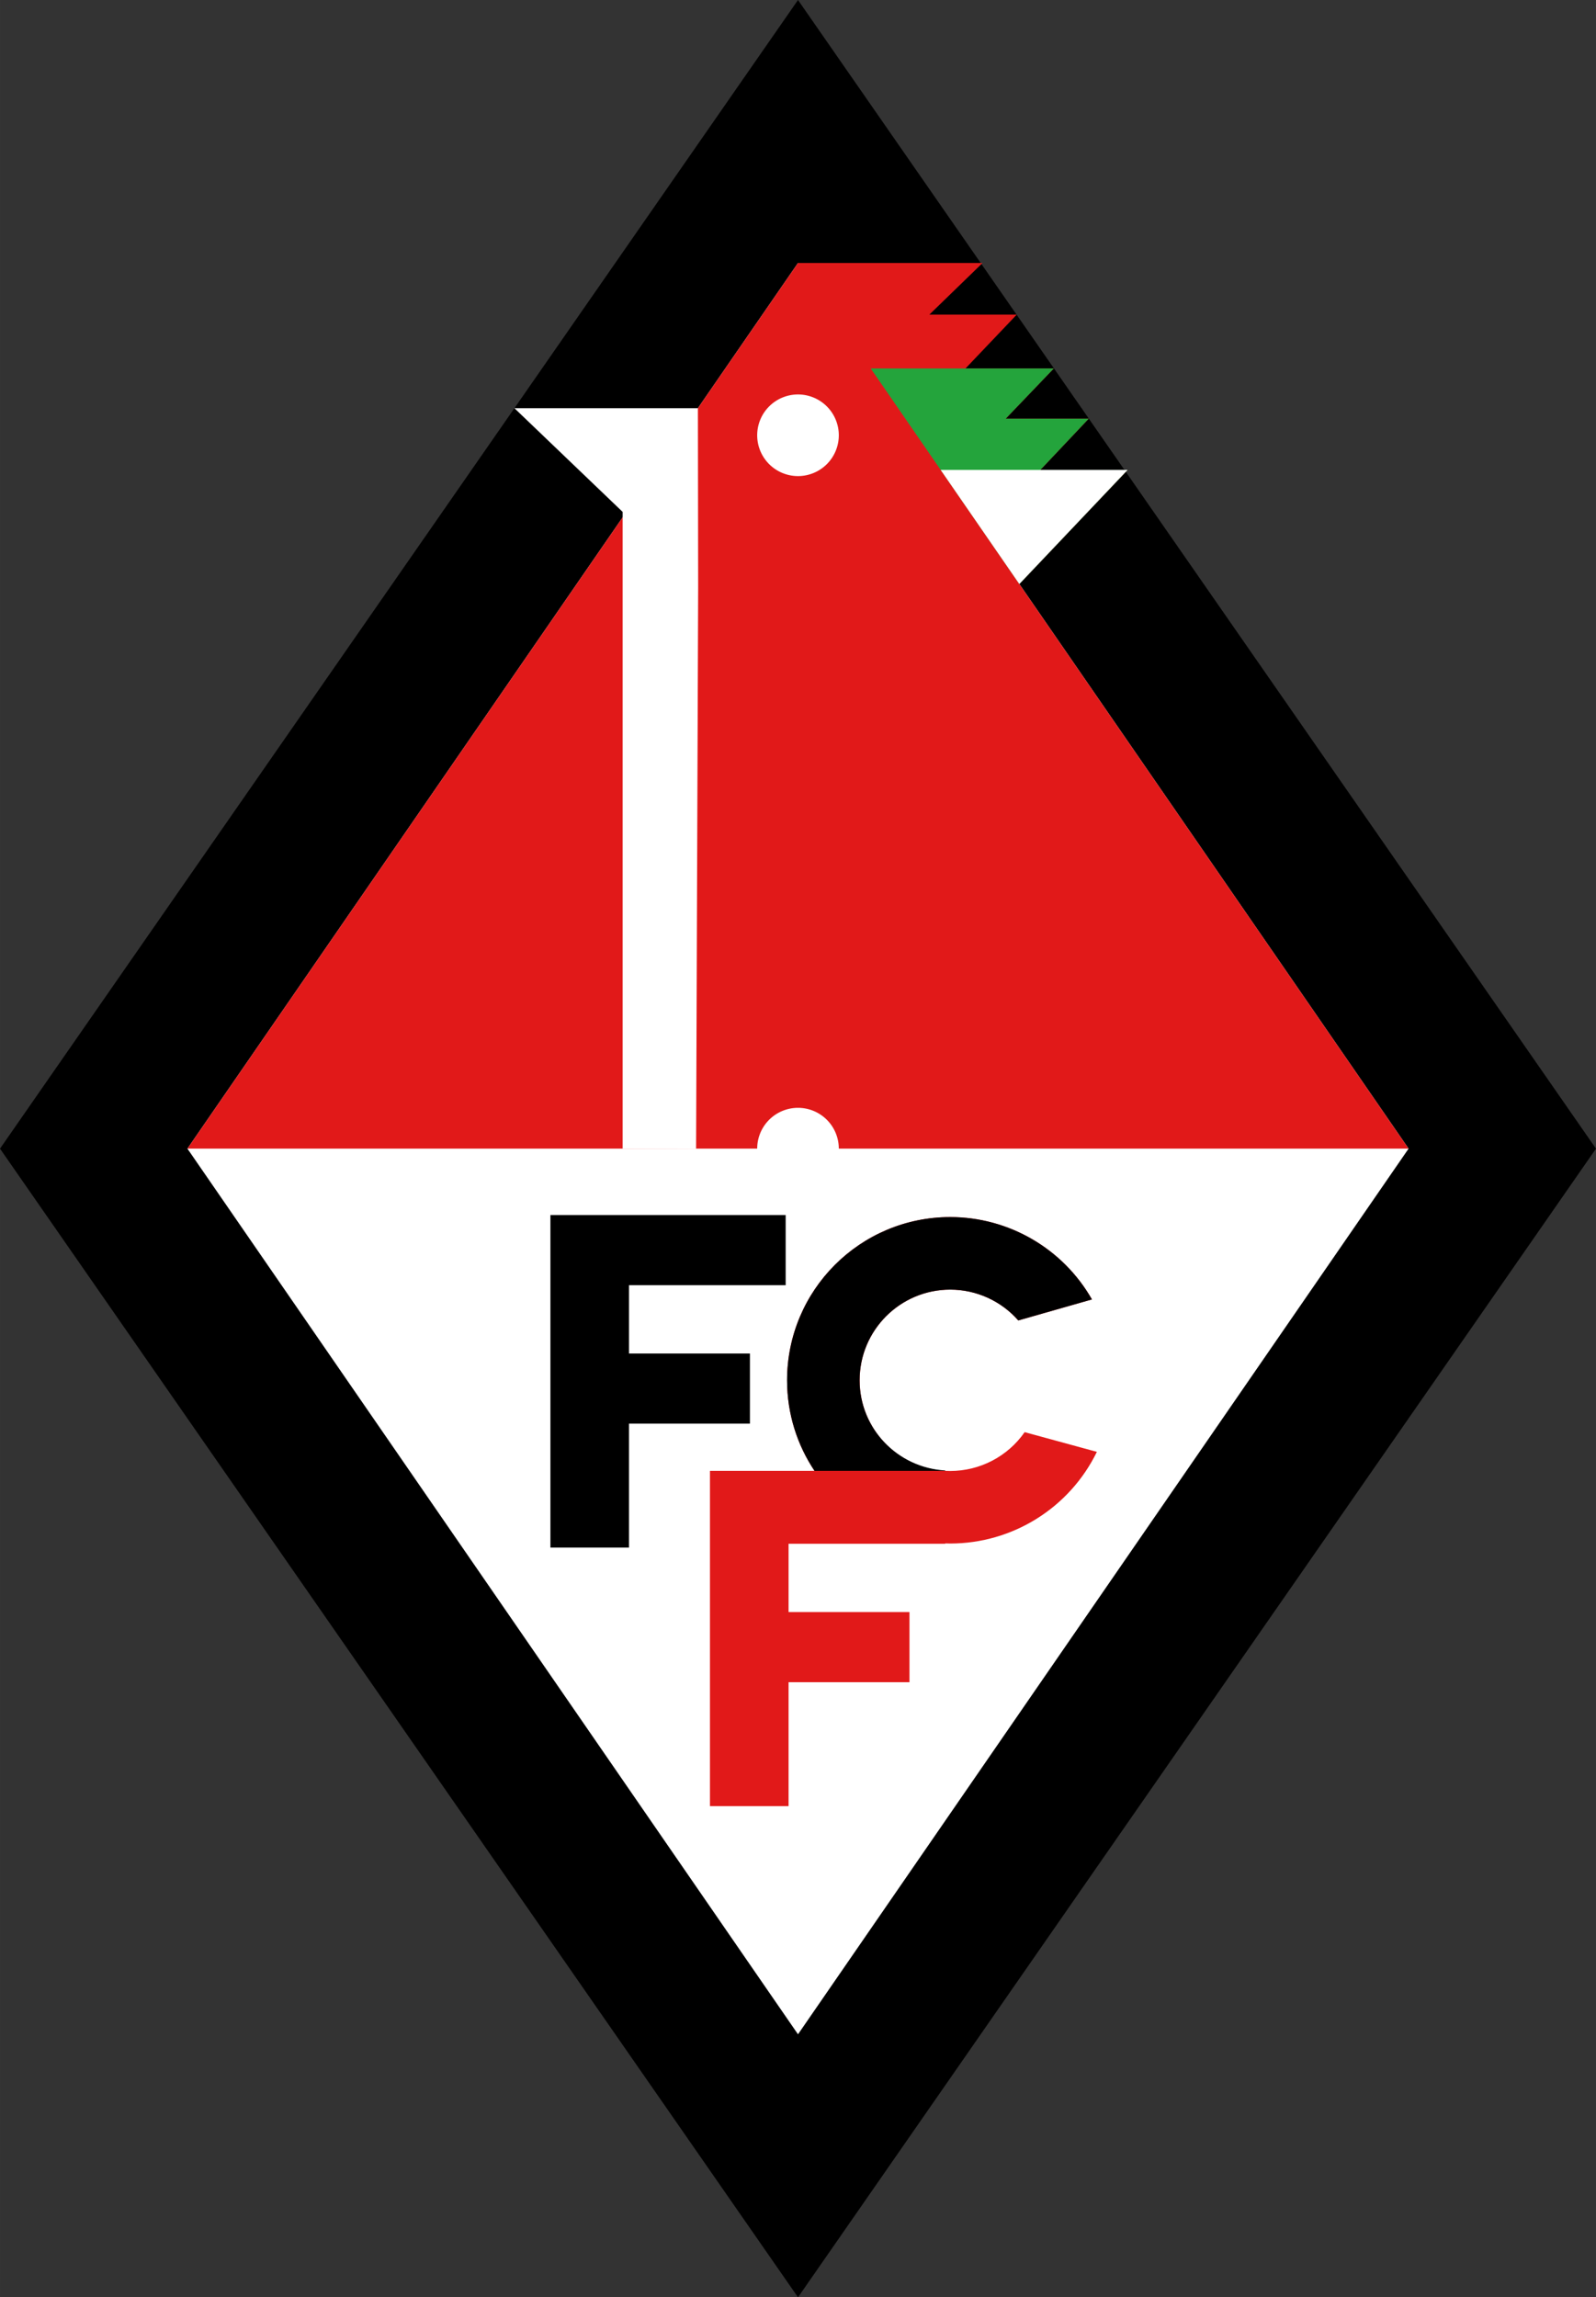 <?xml version="1.0" encoding="UTF-8" standalone="no"?>
<!-- Created with Inkscape (http://www.inkscape.org/) -->

<svg
   xmlns:dc="http://purl.org/dc/elements/1.1/"
   xmlns:cc="http://creativecommons.org/ns#"
   xmlns:rdf="http://www.w3.org/1999/02/22-rdf-syntax-ns#"
   xmlns:svg="http://www.w3.org/2000/svg"
   xmlns="http://www.w3.org/2000/svg"
   xmlns:sodipodi="http://sodipodi.sourceforge.net/DTD/sodipodi-0.dtd"
   xmlns:inkscape="http://www.inkscape.org/namespaces/inkscape"
   width="74.507mm"
   height="107.244mm"
   viewBox="0 0 264 380"
   id="svg2"
   version="1.1"
   inkscape:version="0.91 r13725"
   sodipodi:docname="FC Frankfurt oder.svg">
  <rect x="0" y="0" width="264" height="380" fill="#333333" stroke="none"/>
  <defs
     id="defs4" />
  <sodipodi:namedview
     id="base"
     pagecolor="#ffffff"
     bordercolor="#666666"
     borderopacity="1.0"
     inkscape:pageopacity="0.0"
     inkscape:pageshadow="2"
     inkscape:zoom="0.5"
     inkscape:cx="709.48807"
     inkscape:cy="-66.261116"
     inkscape:document-units="px"
     inkscape:current-layer="layer1"
     showgrid="false"
     inkscape:snap-bbox="true"
     inkscape:bbox-paths="true"
     inkscape:bbox-nodes="true"
     inkscape:snap-bbox-edge-midpoints="true"
     inkscape:snap-bbox-midpoints="true"
     inkscape:object-paths="true"
     inkscape:snap-intersection-paths="true"
     inkscape:object-nodes="true"
     inkscape:snap-smooth-nodes="true"
     inkscape:snap-midpoints="true"
     inkscape:snap-nodes="true"
     fit-margin-top="0"
     fit-margin-left="0"
     fit-margin-right="0"
     fit-margin-bottom="0"
     inkscape:window-width="1920"
     inkscape:window-height="1017"
     inkscape:window-x="-8"
     inkscape:window-y="-8"
     inkscape:window-maximized="1"
     showguides="true"
     inkscape:guide-bbox="true" />
  <g
     inkscape:label="Ebene 1"
     inkscape:groupmode="layer"
     id="layer1"
     transform="translate(-121.641,-324.745)">
    <path
       style="opacity:1;fill:#000000;fill-opacity:1;stroke:none;stroke-width:0.6;stroke-miterlimit:4;stroke-dasharray:none;stroke-opacity:1"
       d="M 253.641,324.745 385.641,514.745 253.641,704.745 121.641,514.745 Z"
       id="rect4147"
       inkscape:connector-curvature="0"
       sodipodi:nodetypes="ccccc" />
    <path
       style="opacity:1;fill:#ffffff;fill-opacity:1;stroke:none;stroke-width:0.6;stroke-miterlimit:4;stroke-dasharray:none;stroke-opacity:1"
       d="M 253.641,368.245 354.641,514.745 253.641,661.245 152.641,514.745 Z"
       id="rect4147-5"
       inkscape:connector-curvature="0"
       sodipodi:nodetypes="ccccc" />
    <path
       style="opacity:1;fill:#e11919;fill-opacity:1;stroke:none;stroke-width:0.6;stroke-miterlimit:4;stroke-dasharray:none;stroke-opacity:1"
       d="M 132 43.5 L 31 190 L 233 190 L 168.609 96.602 L 186.52 77.73 L 172.086 77.73 L 180.088 69.256 L 166.354 69.256 L 174.311 60.947 L 159.709 60.947 L 168.184 52.041 L 153.729 52.041 L 162.529 43.5 L 132 43.5 z "
       transform="translate(121.641,324.745)"
       id="rect4147-5-0" />
    <path
       style="opacity:1;fill:#ffffff;fill-opacity:1;stroke:none;stroke-width:0.6;stroke-miterlimit:4;stroke-dasharray:none;stroke-opacity:1"
       d="m 85.091,67.521 17.903,17.155 0,105.324 12.149,0.048 0.342,-93.007 -0.042,-29.52 z"
       transform="translate(121.641,324.745)"
       id="rect4215"
       inkscape:connector-curvature="0"
       sodipodi:nodetypes="ccccccc" />
    <path
       style="opacity:1;fill:#e11919;fill-opacity:1;stroke:none;stroke-width:0.6;stroke-miterlimit:4;stroke-dasharray:none;stroke-opacity:1"
       d="M 157.193 201.318 C 142.282 201.318 130.193 213.407 130.193 228.318 C 130.193 233.86 131.865 239.009 134.729 243.295 L 117.439 243.295 L 117.439 298.758 L 130.439 298.758 L 130.439 278.256 L 150.439 278.256 L 150.439 266.656 L 130.439 266.656 L 130.439 255.359 L 156.352 255.359 L 156.352 255.297 C 156.632 255.305 156.911 255.318 157.193 255.318 C 167.508 255.31 176.917 249.427 181.439 240.156 L 169.492 236.896 C 166.688 240.918 162.096 243.316 157.193 243.318 C 148.909 243.318 142.193 236.603 142.193 228.318 C 142.193 220.034 148.909 213.318 157.193 213.318 C 161.5 213.325 165.595 215.183 168.438 218.418 L 180.623 214.941 C 175.823 206.526 166.882 201.327 157.193 201.318 z "
       transform="translate(121.641,324.745)"
       id="path4769" />
    <path
       style="opacity:1;fill:#00ffff;fill-opacity:1;stroke:none;stroke-width:0.6;stroke-miterlimit:4;stroke-dasharray:none;stroke-opacity:1"
       d="m 302.264,539.687 a 27,27 0 0 1 0.021,0.033 l -0.002,-0.039 -0.019,0.006 z"
       id="path4767" />
    <path
       style="opacity:1;fill:#00ffff;fill-opacity:1;stroke:none;stroke-width:0.6;stroke-miterlimit:4;stroke-dasharray:none;stroke-opacity:1"
       d="m 303.096,564.864 a 27,27 0 0 1 -0.016,0.037 l 0.018,0.006 -0.002,-0.043 z"
       id="path4763" />
    <path
       style="opacity:1;fill:#ffffff;fill-opacity:1;stroke:none;stroke-width:0.6;stroke-miterlimit:4;stroke-dasharray:none;stroke-opacity:1"
       d="m 260.391,396.745 a 6.75,6.75 0 0 1 -6.75,6.75 6.75,6.75 0 0 1 -6.75,-6.75 6.75,6.75 0 0 1 6.75,-6.75 6.75,6.75 0 0 1 6.75,6.75 z"
       id="path4279" />
    <path
       style="opacity:1;fill:#ffffff;fill-opacity:1;stroke:none;stroke-width:0.6;stroke-miterlimit:4;stroke-dasharray:none;stroke-opacity:1"
       d="m 260.391,514.745 a 6.75,6.75 0 0 1 -6.75,6.75 6.75,6.75 0 0 1 -6.75,-6.75 6.75,6.75 0 0 1 6.75,-6.75 6.75,6.75 0 0 1 6.75,6.75 z"
       id="path4279-3" />
    <path
       style="opacity:1;fill:#24a43c;fill-opacity:1;stroke:none;stroke-width:0.6;stroke-miterlimit:4;stroke-dasharray:none;stroke-opacity:1"
       d="m 265.67,385.693 15.679,0 14.603,3.4e-4 -7.958,8.307 13.734,0 -8.002,8.476 14.434,0 -17.909,18.872 z"
       id="rect4316-6"
       inkscape:connector-curvature="0"
       sodipodi:nodetypes="ccccccccc" />
    <path
       style="opacity:1;fill:#ffffff;fill-opacity:1;stroke:none;stroke-width:0.6;stroke-miterlimit:4;stroke-dasharray:none;stroke-opacity:1"
       d="m 277.24,402.477 16.485,0 14.434,0 -17.909,18.872 z"
       id="rect4316-6-8"
       inkscape:connector-curvature="0"
       sodipodi:nodetypes="ccccc" />
    <path
       style="opacity:1;fill:#000000;fill-opacity:1;stroke:none;stroke-width:0.6;stroke-miterlimit:4;stroke-dasharray:none;stroke-opacity:1"
       d="m 91.047,200.988 0,55 13,0 0,-20.502 20,0 0,-11.6 -20,0 0,-11.297 25.912,0 0,-11.602 z"
       transform="translate(121.641,324.745)"
       id="rect4438"
       inkscape:connector-curvature="0"
       sodipodi:nodetypes="ccccccccccc" />
    <path
       style="opacity:1;fill:#000000;fill-opacity:1;stroke:none;stroke-width:0.6;stroke-miterlimit:4;stroke-dasharray:none;stroke-opacity:1"
       d="M 157.193 201.318 C 142.282 201.318 130.193 213.407 130.193 228.318 C 130.193 233.86 131.865 239.009 134.729 243.295 L 156.352 243.295 L 156.352 243.234 C 148.467 242.789 142.193 236.314 142.193 228.318 C 142.193 220.034 148.909 213.318 157.193 213.318 C 161.5 213.325 165.595 215.183 168.438 218.418 L 180.623 214.941 C 175.823 206.526 166.882 201.327 157.193 201.318 z "
       id="path4923"
       transform="translate(121.641,324.745)" />
  </g>
</svg>
